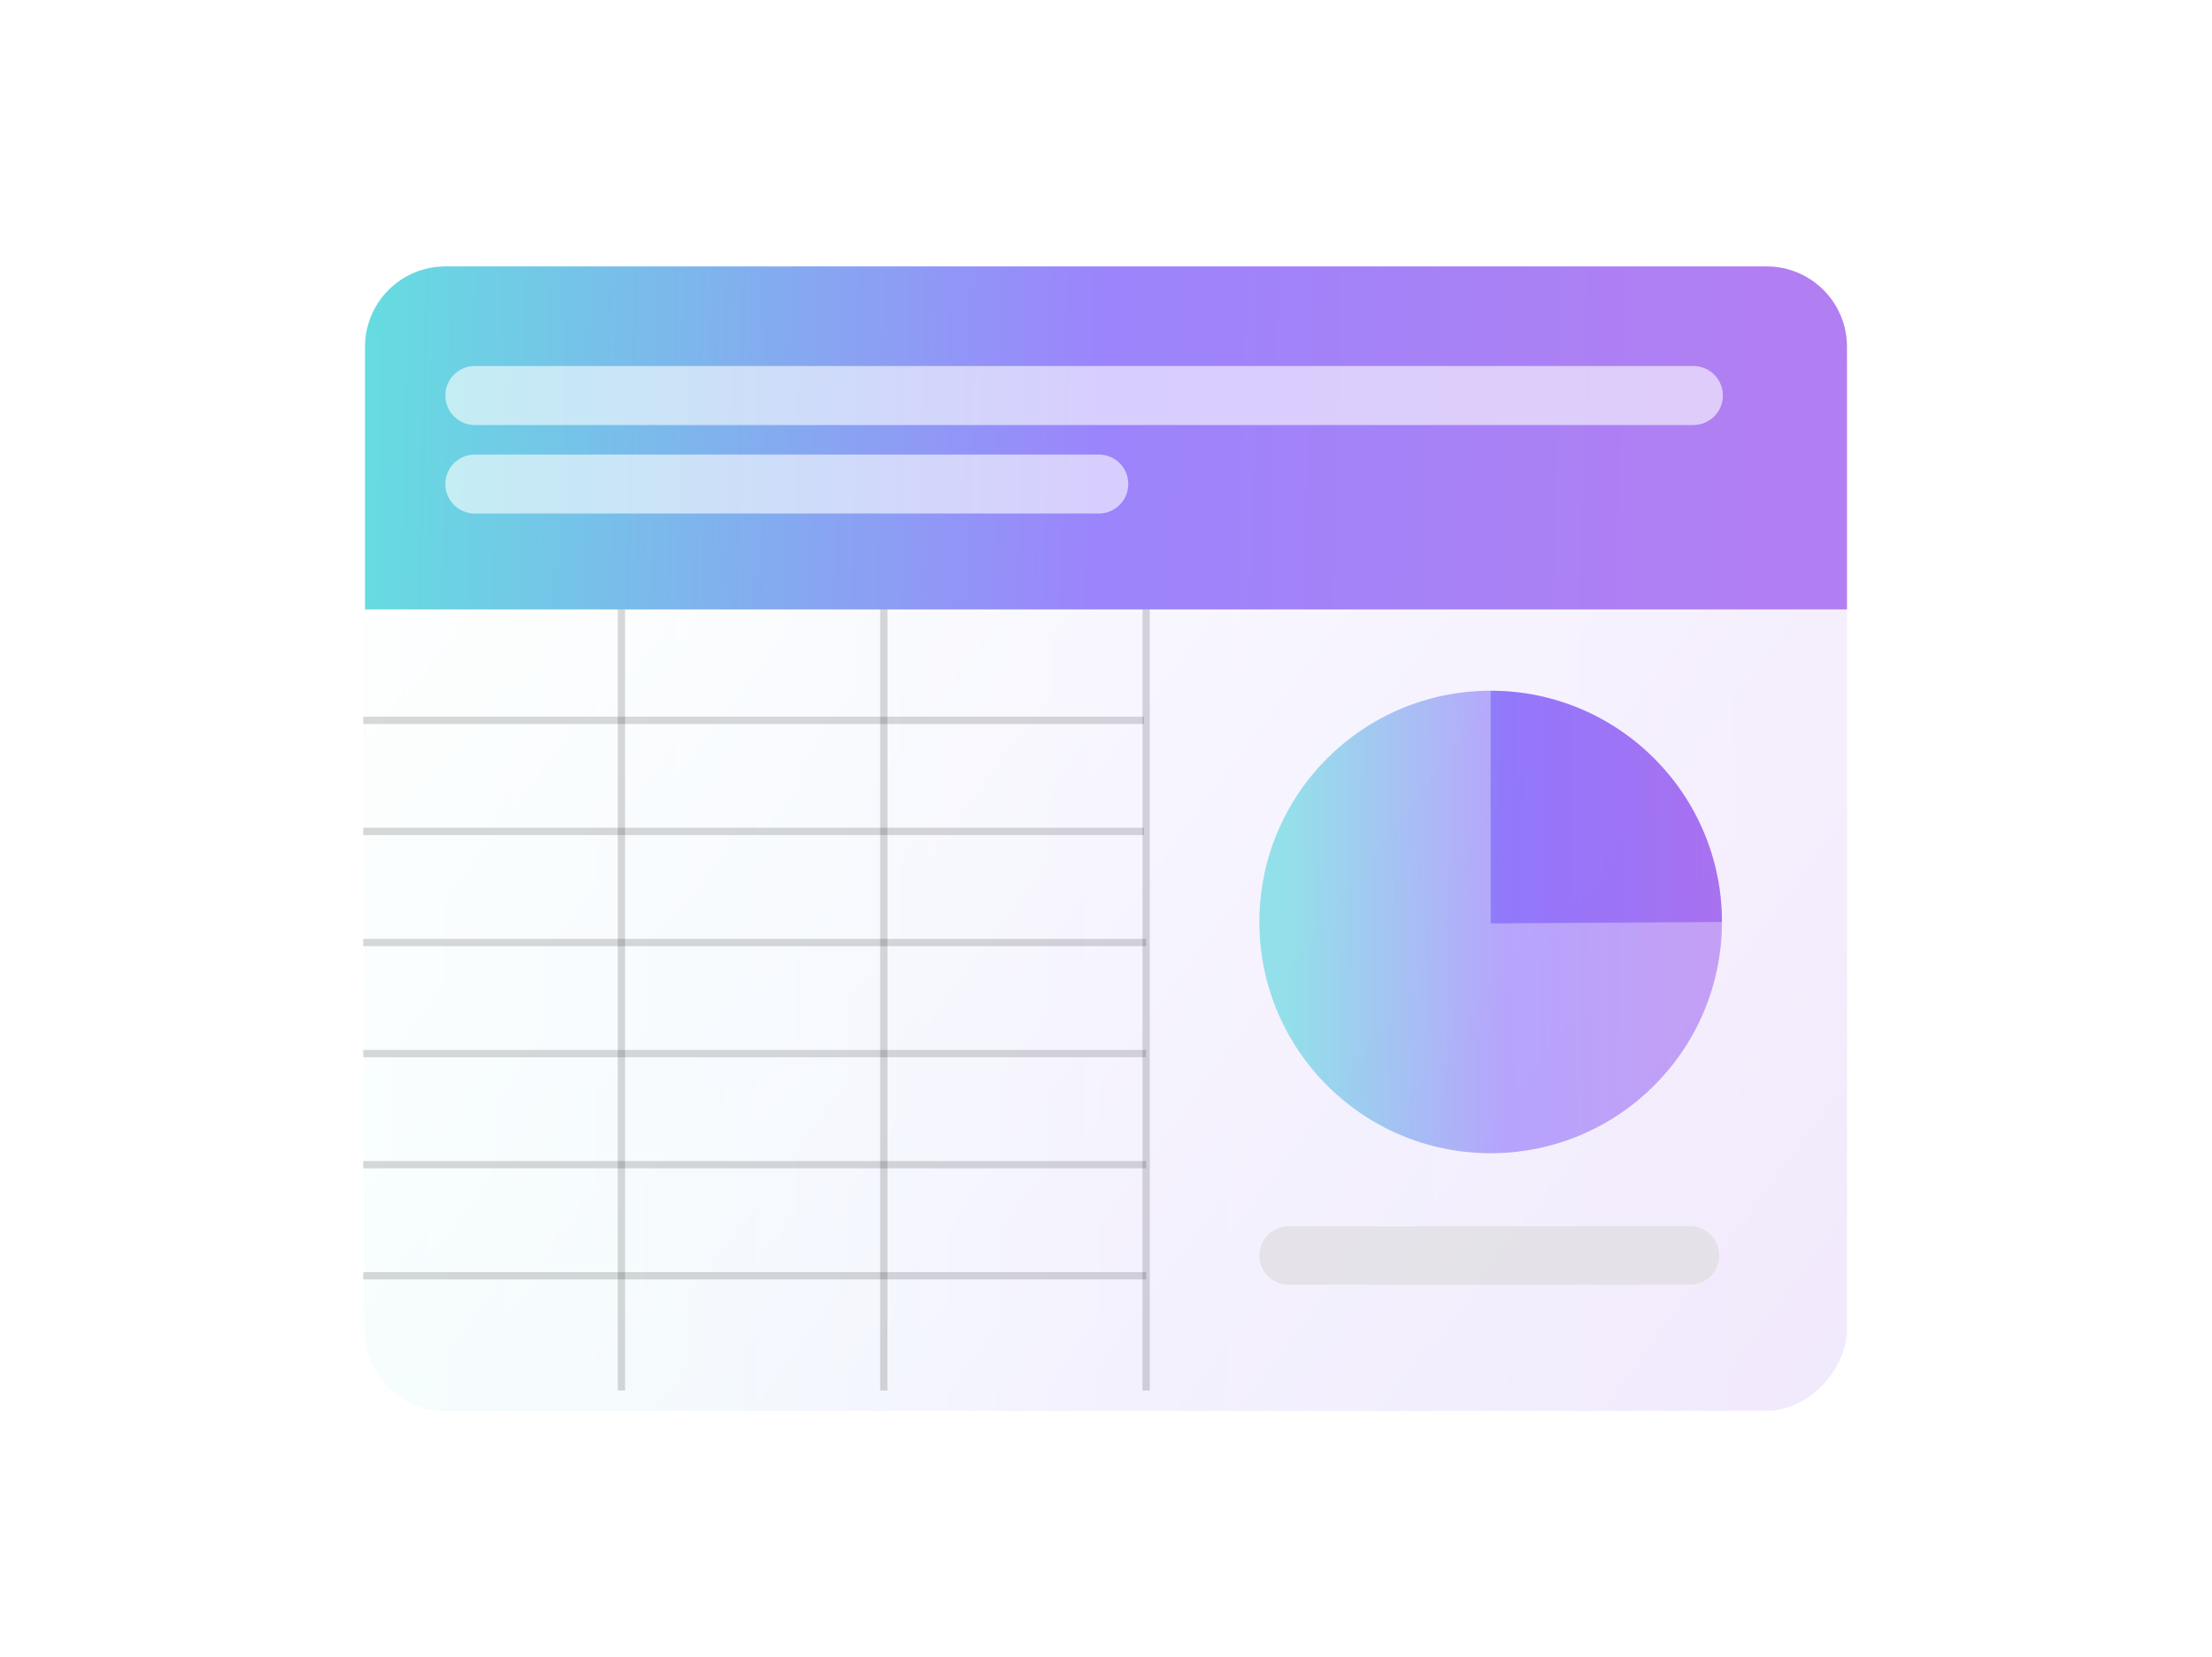 <svg width="606" height="454" viewBox="0 0 606 454" fill="none" xmlns="http://www.w3.org/2000/svg">
<g filter="url(#filter0_dd_5548_64372)">
<rect width="406" height="308" rx="22" transform="matrix(1 0 0 -1 100 381)" fill="white"/>
<rect width="406" height="308" rx="22" transform="matrix(1 0 0 -1 100 381)" fill="url(#paint0_linear_5548_64372)" fill-opacity="0.1"/>
<rect width="406" height="308" rx="22" transform="matrix(1 0 0 -1 100 381)" fill="url(#paint1_linear_5548_64372)"/>
</g>
<path d="M170.251 135L170.251 381" stroke="black" stroke-opacity="0.15" stroke-width="2"/>
<path d="M242.125 135L242.125 381" stroke="black" stroke-opacity="0.15" stroke-width="2"/>
<path d="M314 135L314 381" stroke="black" stroke-opacity="0.15" stroke-width="2"/>
<path d="M313.438 227.812L99.5 227.813" stroke="black" stroke-opacity="0.15" stroke-width="2"/>
<path d="M313.438 197.375L99.5 197.375" stroke="black" stroke-opacity="0.15" stroke-width="2"/>
<path d="M314 258.25L99.5 258.25" stroke="black" stroke-opacity="0.15" stroke-width="2"/>
<path d="M314 288.688L99.5 288.687" stroke="black" stroke-opacity="0.15" stroke-width="2"/>
<path d="M314 319.125L99.5 319.125" stroke="black" stroke-opacity="0.15" stroke-width="2"/>
<path d="M314 349.562L99.5 349.562" stroke="black" stroke-opacity="0.15" stroke-width="2"/>
<ellipse cx="408.38" cy="252.62" rx="63.361" ry="63.361" fill="url(#paint2_linear_5548_64372)" fill-opacity="0.4"/>
<path d="M471.741 252.62C471.741 217.627 443.374 189.26 408.381 189.26V253.007L471.741 252.62Z" fill="url(#paint3_linear_5548_64372)" fill-opacity="0.4"/>
<path d="M345 344C345 339.582 348.582 336 353 336H463C467.418 336 471 339.582 471 344C471 348.418 467.418 352 463 352H353C348.582 352 345 348.418 345 344Z" fill="#DADADA" fill-opacity="0.6"/>
<path d="M100 166.988H506V95C506 82.85 496.15 73 484 73H122C109.85 73 100 82.85 100 95V166.988Z" fill="white"/>
<path d="M100 166.988H506V95C506 82.85 496.15 73 484 73H122C109.85 73 100 82.85 100 95V166.988Z" fill="url(#paint4_linear_5548_64372)" fill-opacity="0.6"/>
<path fill-rule="evenodd" clip-rule="evenodd" d="M130.085 100.287C125.62 100.287 122 103.907 122 108.372C122 112.837 125.62 116.457 130.085 116.457H463.915C468.38 116.457 472 112.837 472 108.372C472 103.907 468.38 100.287 463.915 100.287H130.085ZM130.085 124.542C125.62 124.542 122 128.162 122 132.627C122 137.092 125.62 140.712 130.085 140.712H301.022C305.487 140.712 309.107 137.092 309.107 132.627C309.107 128.162 305.487 124.542 301.022 124.542H130.085Z" fill="white" fill-opacity="0.6"/>
<defs>
<filter id="filter0_dd_5548_64372" x="91.66" y="70.22" width="422.68" height="324.68" filterUnits="userSpaceOnUse" color-interpolation-filters="sRGB">
<feFlood flood-opacity="0" result="BackgroundImageFix"/>
<feColorMatrix in="SourceAlpha" type="matrix" values="0 0 0 0 0 0 0 0 0 0 0 0 0 0 0 0 0 0 127 0" result="hardAlpha"/>
<feMorphology radius="2.78" operator="erode" in="SourceAlpha" result="effect1_dropShadow_5548_64372"/>
<feOffset dy="5.56"/>
<feGaussianBlur stdDeviation="5.56"/>
<feColorMatrix type="matrix" values="0 0 0 0 0.251 0 0 0 0 0.341 0 0 0 0 0.427 0 0 0 0.3 0"/>
<feBlend mode="normal" in2="BackgroundImageFix" result="effect1_dropShadow_5548_64372"/>
<feColorMatrix in="SourceAlpha" type="matrix" values="0 0 0 0 0 0 0 0 0 0 0 0 0 0 0 0 0 0 127 0" result="hardAlpha"/>
<feMorphology radius="2.78" operator="dilate" in="SourceAlpha" result="effect2_dropShadow_5548_64372"/>
<feOffset/>
<feColorMatrix type="matrix" values="0 0 0 0 0.251 0 0 0 0 0.341 0 0 0 0 0.427 0 0 0 0.04 0"/>
<feBlend mode="normal" in2="effect1_dropShadow_5548_64372" result="effect2_dropShadow_5548_64372"/>
<feBlend mode="normal" in="SourceGraphic" in2="effect2_dropShadow_5548_64372" result="shape"/>
</filter>
<linearGradient id="paint0_linear_5548_64372" x1="-5" y1="218" x2="407" y2="216" gradientUnits="userSpaceOnUse">
<stop offset="0.029" stop-color="#00C4CC"/>
<stop offset="0.519" stop-color="#5A32FA"/>
<stop offset="1" stop-color="#7D2AE8"/>
</linearGradient>
<linearGradient id="paint1_linear_5548_64372" x1="-117.011" y1="395.844" x2="575" y2="-120" gradientUnits="userSpaceOnUse">
<stop offset="0.202" stop-color="white"/>
<stop offset="0.761" stop-color="white" stop-opacity="0"/>
</linearGradient>
<linearGradient id="paint2_linear_5548_64372" x1="348.7" y1="254.858" x2="471.1" y2="253.058" gradientUnits="userSpaceOnUse">
<stop offset="0.029" stop-color="#00C4CC"/>
<stop offset="0.519" stop-color="#5A32FA"/>
<stop offset="1" stop-color="#7D2AE8"/>
</linearGradient>
<linearGradient id="paint3_linear_5548_64372" x1="348.7" y1="251.258" x2="472.609" y2="252.026" gradientUnits="userSpaceOnUse">
<stop offset="0.029" stop-color="#00C4CC"/>
<stop offset="0.519" stop-color="#5A32FA"/>
<stop offset="1" stop-color="#7D2AE8"/>
</linearGradient>
<linearGradient id="paint4_linear_5548_64372" x1="102.799" y1="63.718" x2="484.003" y2="73.272" gradientUnits="userSpaceOnUse">
<stop stop-color="#00C4CC"/>
<stop offset="0.525" stop-color="#5A32FA"/>
<stop offset="1" stop-color="#7D2AE8"/>
</linearGradient>
</defs>
</svg>
